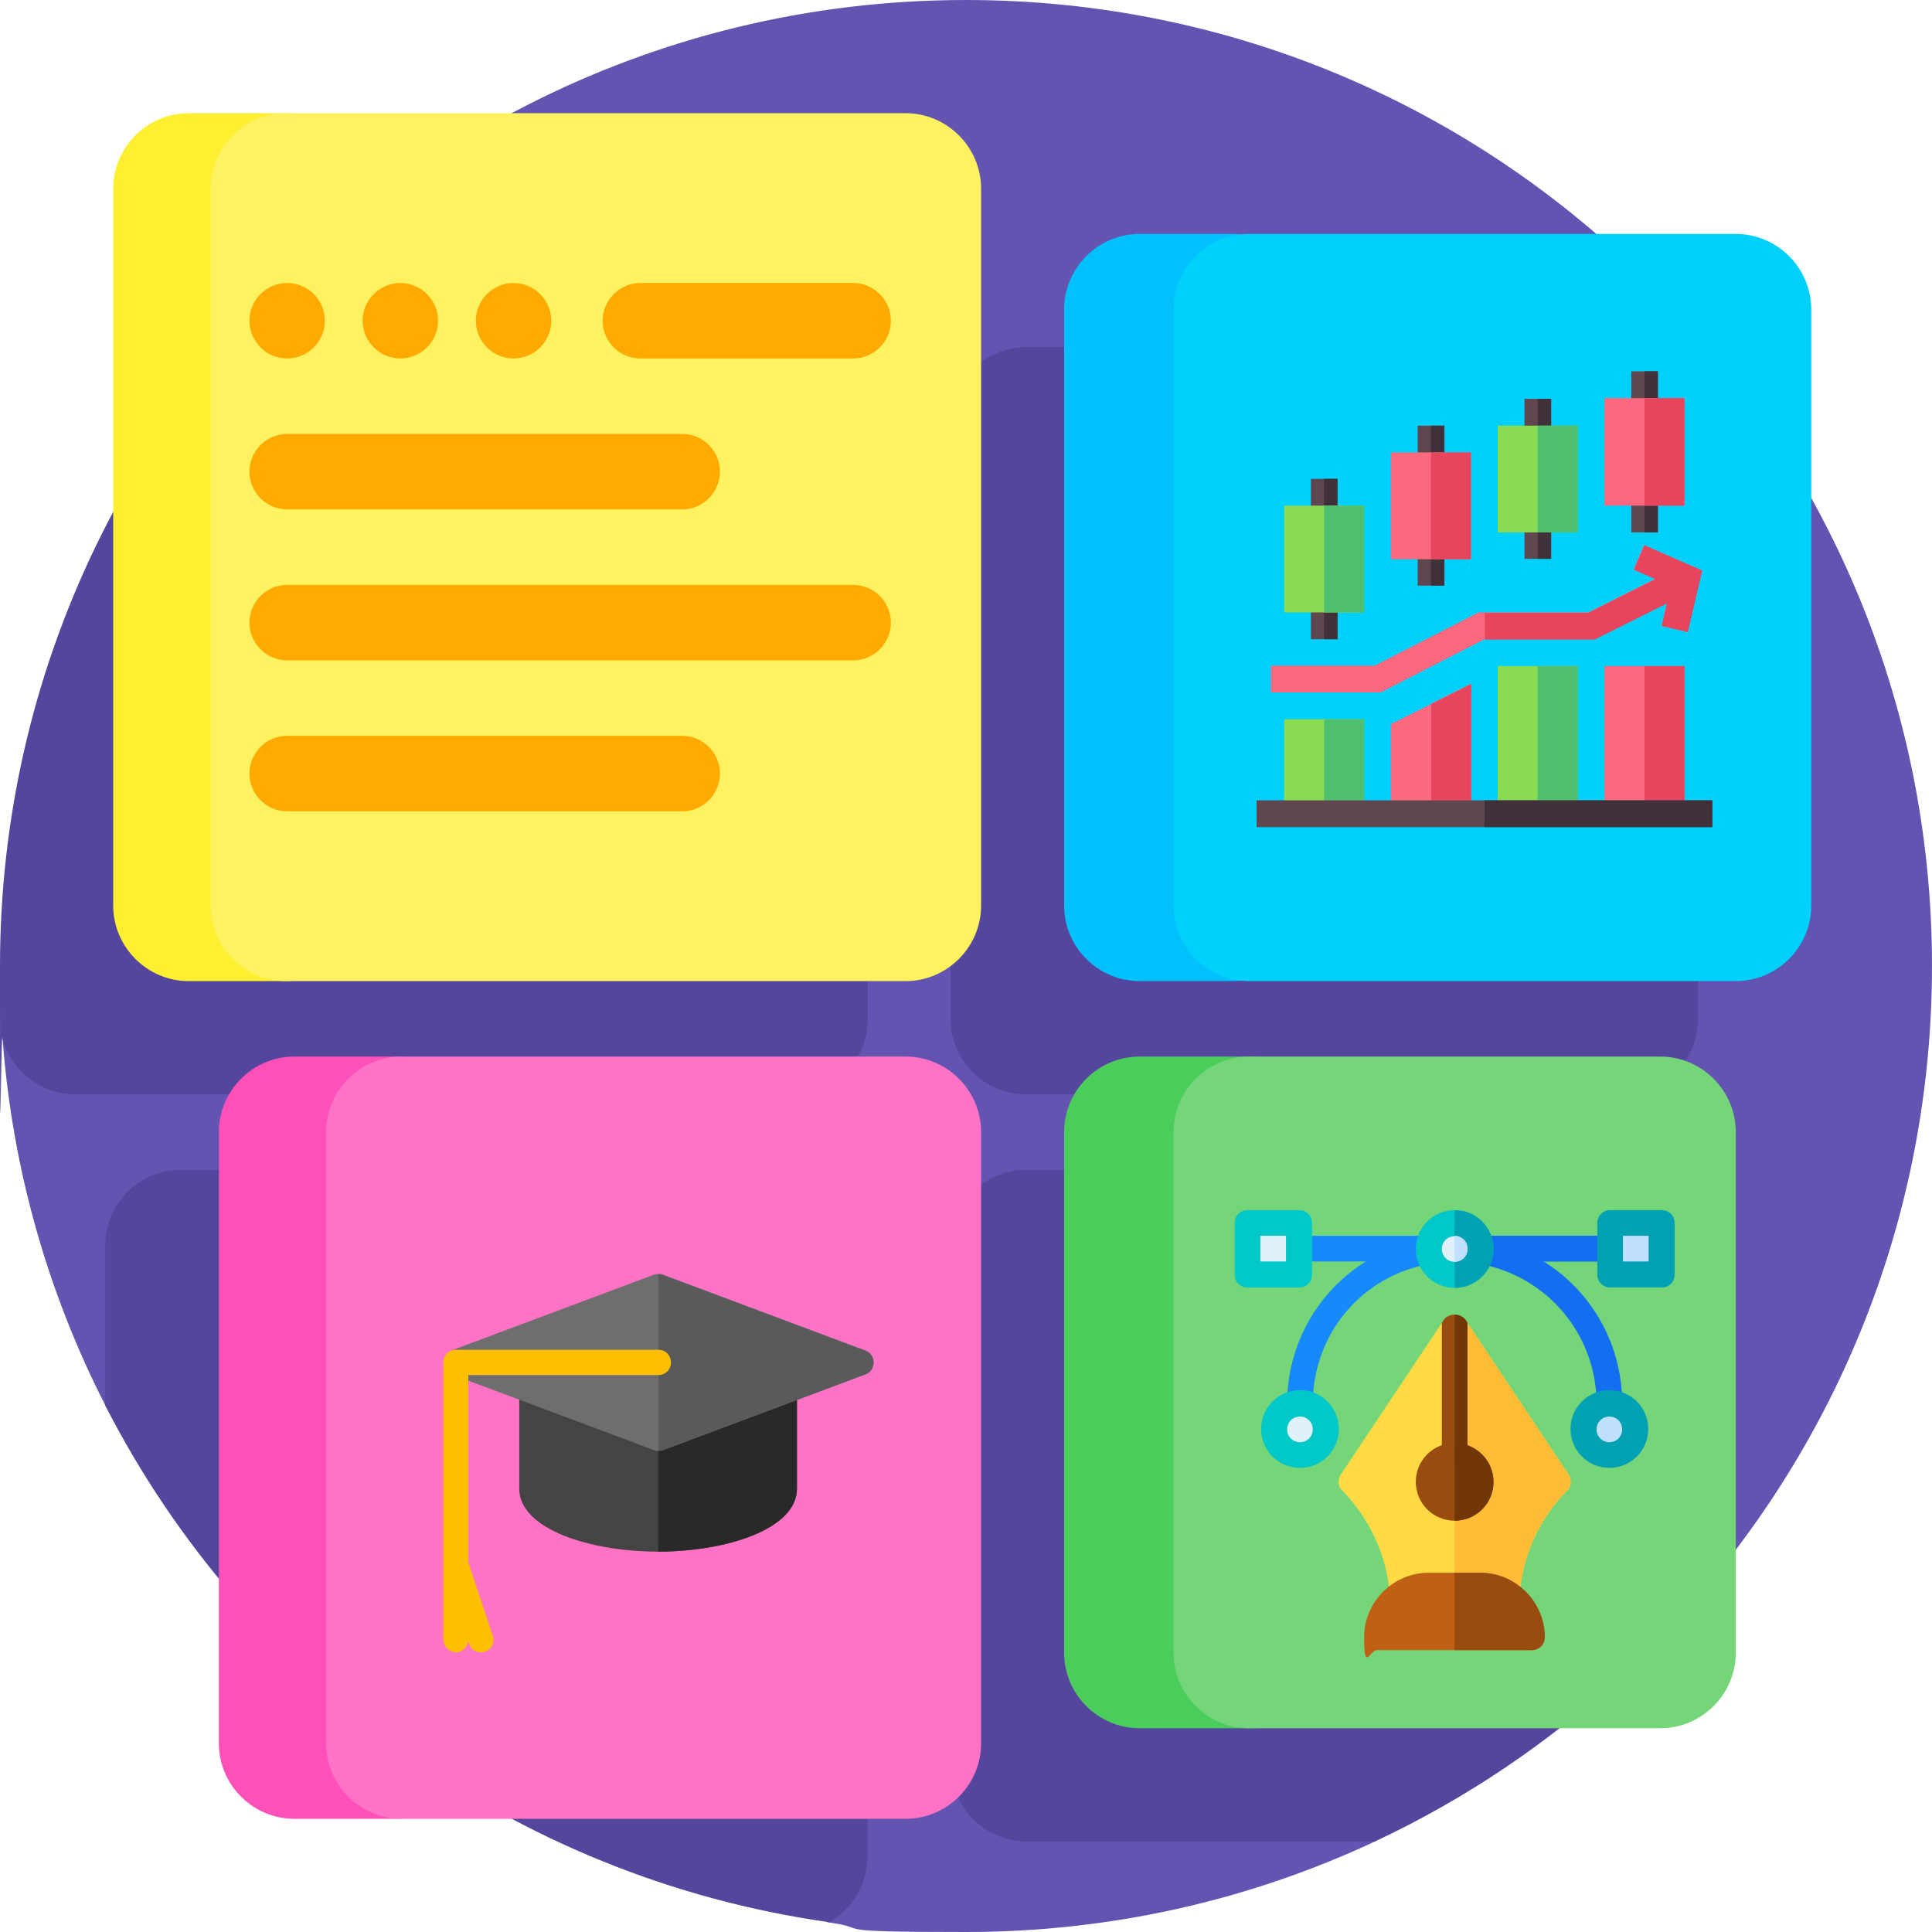 <svg width="130" height="130" viewBox="0 0 130 130" fill="none" xmlns="http://www.w3.org/2000/svg">
<g id="soft-skills2 1" clip-path="url(#clip0_1238_26319)">
<g id="Group">
<path id="Vector" d="M129.999 65C129.999 81.783 123.651 97.068 113.216 108.596C112.708 109.154 111.337 108.723 110.804 109.281C105.624 114.613 99.53 119.057 92.802 122.383C92.421 122.561 92.903 123.729 92.522 123.906C84.169 127.816 74.851 130 64.999 130C55.148 130 58.804 129.771 55.808 129.365C54.792 129.213 54.716 127.105 53.726 126.928C34.581 123.297 20.413 110.779 11.196 94.352C10.79 93.641 7.489 95.342 7.108 94.606C3.274 87.115 0.837 78.762 0.177 69.926C0.05 68.301 2.411 67.793 2.411 66.143C2.411 53.143 6.22 41.031 12.796 30.875C13.608 29.605 12.06 27.244 12.974 26.025C24.831 10.207 43.722 0 64.999 0C100.901 0 129.999 29.098 129.999 65Z" fill="#6354B2"/>
<path id="Vector_2" d="M109.18 83.789V112.684C104.279 117.229 98.643 121.037 92.523 123.906H69.062C66.269 123.906 63.984 121.621 63.984 118.828V83.789C63.984 80.996 66.269 78.711 69.062 78.711H104.102C106.895 78.711 109.18 80.996 109.18 83.789ZM53.32 78.711H19.398C19.322 78.711 19.271 78.711 19.195 78.711C19.119 78.711 19.068 78.711 18.992 78.711H12.162C9.369 78.711 7.084 80.996 7.084 83.789V94.58C16.529 113.014 34.48 126.318 55.783 129.34C57.332 128.477 58.373 126.801 58.373 124.896V83.764C58.373 80.971 56.088 78.686 53.295 78.686L53.32 78.711ZM109.18 23.359H76.426C76.248 23.359 76.07 23.359 75.893 23.385C75.715 23.385 75.537 23.359 75.359 23.359H69.037C66.244 23.359 63.959 25.645 63.959 28.438V68.555C63.959 71.348 66.244 73.633 69.037 73.633H75.359C75.537 73.633 75.715 73.633 75.893 73.607C76.07 73.607 76.248 73.633 76.426 73.633H109.18C111.973 73.633 114.258 71.348 114.258 68.555V28.438C114.258 25.645 111.973 23.359 109.18 23.359ZM53.32 15.234H23.182C9.014 27.168 0 45.018 0 65C0 84.982 0.051 68.301 0.178 69.9C0.762 72.059 2.742 73.633 5.078 73.633H53.32C56.113 73.633 58.398 71.348 58.398 68.555V20.312C58.398 17.52 56.113 15.234 53.32 15.234Z" fill="#54469D"/>
<path id="Vector_3" d="M26.635 122.383H19.805C17.012 122.383 14.727 120.098 14.727 117.305V76.172C14.727 73.379 17.012 71.094 19.805 71.094H26.635C29.428 71.094 31.713 73.379 31.713 76.172V117.305C31.713 120.098 29.428 122.383 26.635 122.383Z" fill="#FF4FB8"/>
<path id="Vector_4" d="M60.938 122.383H27.016C24.223 122.383 21.938 120.098 21.938 117.305V76.172C21.938 73.379 24.223 71.094 27.016 71.094H60.938C63.73 71.094 66.016 73.379 66.016 76.172V117.305C66.016 120.098 63.73 122.383 60.938 122.383Z" fill="#FF73C6"/>
<path id="Vector_5" d="M84.322 116.289H76.68C73.887 116.289 71.602 114.004 71.602 111.211V76.172C71.602 73.379 73.887 71.094 76.68 71.094H84.322C87.115 71.094 89.4 73.379 89.4 76.172V111.211C89.4 114.004 87.115 116.289 84.322 116.289Z" fill="#4BCD5C"/>
<path id="Vector_6" d="M111.719 116.289H84.043C81.25 116.289 78.965 114.004 78.965 111.211V76.172C78.965 73.379 81.25 71.094 84.043 71.094H111.719C114.512 71.094 116.797 73.379 116.797 76.172V111.211C116.797 114.004 114.512 116.289 111.719 116.289Z" fill="#74D579"/>
<path id="Vector_7" d="M83.002 66.016H76.68C73.887 66.016 71.602 63.73 71.602 60.938V20.82C71.602 18.027 73.887 15.742 76.68 15.742H83.002C85.795 15.742 88.08 18.027 88.08 20.82V60.938C88.08 63.73 85.795 66.016 83.002 66.016Z" fill="#00C1FB"/>
<path id="Vector_8" d="M116.797 66.016H84.043C81.25 66.016 78.965 63.73 78.965 60.938V20.82C78.965 18.027 81.25 15.742 84.043 15.742H116.797C119.59 15.742 121.875 18.027 121.875 20.82V60.938C121.875 63.73 119.59 66.016 116.797 66.016Z" fill="#00D1FC"/>
<path id="Vector_9" d="M19.195 66.016H12.695C9.902 66.016 7.617 63.73 7.617 60.938V12.695C7.617 9.902 9.902 7.617 12.695 7.617H19.195C21.988 7.617 24.273 9.902 24.273 12.695V60.938C24.273 63.73 21.988 66.016 19.195 66.016Z" fill="#FFEF31"/>
<path id="Vector_10" d="M60.938 66.016H19.246C16.453 66.016 14.168 63.73 14.168 60.938V12.695C14.168 9.902 16.453 7.617 19.246 7.617H60.938C63.73 7.617 66.016 9.902 66.016 12.695V60.938C66.016 63.73 63.73 66.016 60.938 66.016Z" fill="#FFF261"/>
<path id="Vector_11" d="M59.947 21.582C59.947 22.979 58.805 24.121 57.408 24.121H43.088C41.691 24.121 40.549 22.979 40.549 21.582C40.549 20.186 41.691 19.043 43.088 19.043H57.408C58.805 19.043 59.947 20.186 59.947 21.582ZM19.322 24.121C20.719 24.121 21.861 22.979 21.861 21.582C21.861 20.186 20.719 19.043 19.322 19.043C17.926 19.043 16.783 20.186 16.783 21.582C16.783 22.979 17.926 24.121 19.322 24.121ZM26.939 24.121C28.336 24.121 29.479 22.979 29.479 21.582C29.479 20.186 28.336 19.043 26.939 19.043C25.543 19.043 24.4 20.186 24.4 21.582C24.4 22.979 25.543 24.121 26.939 24.121ZM34.557 24.121C35.953 24.121 37.096 22.979 37.096 21.582C37.096 20.186 35.953 19.043 34.557 19.043C33.16 19.043 32.018 20.186 32.018 21.582C32.018 22.979 33.16 24.121 34.557 24.121ZM19.322 34.277H45.906C47.303 34.277 48.445 33.135 48.445 31.738C48.445 30.342 47.303 29.199 45.906 29.199H19.322C17.926 29.199 16.783 30.342 16.783 31.738C16.783 33.135 17.926 34.277 19.322 34.277ZM57.408 39.355H19.322C17.926 39.355 16.783 40.498 16.783 41.895C16.783 43.291 17.926 44.434 19.322 44.434H57.408C58.805 44.434 59.947 43.291 59.947 41.895C59.947 40.498 58.805 39.355 57.408 39.355ZM45.906 49.512H19.322C17.926 49.512 16.783 50.654 16.783 52.051C16.783 53.447 17.926 54.59 19.322 54.59H45.906C47.303 54.59 48.445 53.447 48.445 52.051C48.445 50.654 47.303 49.512 45.906 49.512Z" fill="#FFAA00"/>
<g id="Group_2">
<path id="Vector_12" d="M105.421 100.318C103.593 102.172 102.451 104.66 102.247 107.275C102.222 107.732 101.841 108.062 101.384 108.062H94.376C93.919 108.062 93.538 107.707 93.513 107.275C93.31 104.66 92.167 102.197 90.339 100.318C90.035 100.039 89.984 99.582 90.212 99.227L97.017 89.019L97.779 90.365L97.88 90.238L98.744 89.019L105.548 99.227C105.777 99.582 105.726 100.039 105.421 100.318Z" fill="#FFDA45"/>
<path id="Vector_13" d="M105.422 100.318C103.594 102.172 102.451 104.66 102.248 107.275C102.223 107.732 101.842 108.062 101.385 108.062H97.881V90.238L98.744 89.019L105.549 99.227C105.777 99.582 105.727 100.039 105.422 100.318Z" fill="#FFBC36"/>
<path id="Vector_14" d="M99.607 105.828H96.129C93.742 105.828 91.787 107.783 91.787 110.17C91.787 112.557 92.168 111.033 92.65 111.033H103.061C103.543 111.033 103.924 110.652 103.924 110.17C103.924 107.783 101.969 105.828 99.582 105.828H99.607Z" fill="#BF6015"/>
<path id="Vector_15" d="M103.949 110.17C103.949 110.652 103.568 111.033 103.086 111.033H97.881V105.828H99.607C101.994 105.828 103.949 107.783 103.949 110.17Z" fill="#994C10"/>
<path id="Vector_16" d="M109.154 84.018C109.154 84.5 108.773 84.881 108.291 84.881H87.471C86.988 84.881 86.607 84.5 86.607 84.018C86.607 83.535 86.988 83.154 87.471 83.154H108.291C108.773 83.154 109.154 83.535 109.154 84.018Z" fill="#1689FC"/>
<path id="Vector_17" d="M109.154 84.018C109.154 84.5 108.773 84.881 108.291 84.881H97.881V83.154H108.291C108.773 83.154 109.154 83.535 109.154 84.018Z" fill="#136EF1"/>
<path id="Vector_18" d="M87.471 95.316C86.988 95.316 86.607 94.936 86.607 94.453C86.607 88.918 90.568 84.246 96.002 83.332C96.484 83.256 96.916 83.561 96.992 84.043C97.068 84.525 96.764 84.957 96.281 85.033C91.66 85.795 88.334 89.756 88.334 94.453C88.334 99.15 87.953 95.316 87.471 95.316Z" fill="#1689FC"/>
<path id="Vector_19" d="M108.291 95.316C107.809 95.316 107.428 94.936 107.428 94.453C107.428 89.781 104.076 85.82 99.48 85.033C98.998 84.957 98.693 84.5 98.769 84.043C98.846 83.561 99.303 83.256 99.76 83.332C105.219 84.246 109.154 88.918 109.154 94.453C109.154 99.988 108.773 95.316 108.291 95.316Z" fill="#136EF1"/>
<path id="Vector_20" d="M87.471 98.769C86.023 98.769 84.856 97.602 84.856 96.154C84.856 94.707 86.023 93.539 87.471 93.539C88.918 93.539 90.086 94.707 90.086 96.154C90.086 97.602 88.918 98.769 87.471 98.769Z" fill="#00C8C8"/>
<path id="Vector_21" d="M87.471 97.043C86.988 97.043 86.607 96.662 86.607 96.18C86.607 95.697 86.988 95.316 87.471 95.316C87.953 95.316 88.334 95.697 88.334 96.18C88.334 96.662 87.953 97.043 87.471 97.043Z" fill="#E1F1FA"/>
<path id="Vector_22" d="M108.291 98.769C106.844 98.769 105.676 97.602 105.676 96.154C105.676 94.707 106.844 93.539 108.291 93.539C109.738 93.539 110.906 94.707 110.906 96.154C110.906 97.602 109.738 98.769 108.291 98.769Z" fill="#00A1B2"/>
<path id="Vector_23" d="M108.291 97.043C107.809 97.043 107.428 96.662 107.428 96.18C107.428 95.697 107.809 95.316 108.291 95.316C108.773 95.316 109.154 95.697 109.154 96.18C109.154 96.662 108.773 97.043 108.291 97.043Z" fill="#BFE1FF"/>
<g id="Group_3">
<path id="Vector_24" d="M97.881 81.428C96.434 81.428 95.266 82.596 95.266 84.043C95.266 85.49 96.434 86.658 97.881 86.658C99.328 86.658 100.496 85.49 100.496 84.043C100.496 82.596 99.328 81.428 97.881 81.428Z" fill="#00C8C8"/>
<path id="Vector_25" d="M87.42 86.633H83.941C83.459 86.633 83.078 86.252 83.078 85.769V82.291C83.078 81.809 83.459 81.428 83.941 81.428H87.42C87.902 81.428 88.283 81.809 88.283 82.291V85.769C88.283 86.252 87.902 86.633 87.42 86.633Z" fill="#00C8C8"/>
</g>
<path id="Vector_26" d="M86.531 83.154H84.805V84.881H86.531V83.154Z" fill="#E1F1FA"/>
<path id="Vector_27" d="M111.82 86.633H108.342C107.859 86.633 107.479 86.252 107.479 85.769V82.291C107.479 81.809 107.859 81.428 108.342 81.428H111.82C112.303 81.428 112.684 81.809 112.684 82.291V85.769C112.684 86.252 112.303 86.633 111.82 86.633Z" fill="#00A1B2"/>
<path id="Vector_28" d="M110.932 83.154H109.205V84.881H110.932V83.154Z" fill="#BFE1FF"/>
<g id="Group_4">
<path id="Vector_29" d="M97.881 97.094C96.434 97.094 95.266 98.262 95.266 99.709C95.266 101.156 96.434 102.324 97.881 102.324C99.328 102.324 100.496 101.156 100.496 99.709C100.496 98.262 99.328 97.094 97.881 97.094Z" fill="#994C0F"/>
<path id="Vector_30" d="M98.744 89.019V97.982C98.744 98.465 98.363 98.846 97.881 98.846C97.398 98.846 97.018 98.465 97.018 97.982V89.019L97.144 88.816C97.322 88.562 97.602 88.461 97.881 88.461C98.16 88.461 98.439 88.588 98.617 88.816L98.744 89.019Z" fill="#994C0F"/>
</g>
<path id="Vector_31" d="M97.881 86.633V81.428C99.328 81.428 100.496 82.596 100.496 84.043C100.496 85.49 99.328 86.658 97.881 86.658V86.633Z" fill="#00A1B2"/>
<path id="Vector_32" d="M97.881 84.906C97.398 84.906 97.018 84.525 97.018 84.043C97.018 83.561 97.398 83.18 97.881 83.18C98.363 83.18 98.744 83.561 98.744 84.043C98.744 84.525 98.363 84.906 97.881 84.906Z" fill="#E1F1FA"/>
<path id="Vector_33" d="M98.744 84.018C98.744 83.535 98.363 83.154 97.881 83.154V84.881C98.363 84.881 98.744 84.5 98.744 84.018Z" fill="#BFE1FF"/>
<g id="Group_5">
<path id="Vector_34" d="M97.881 98.846V88.461C98.16 88.461 98.439 88.588 98.617 88.816L98.744 89.019V97.982C98.744 98.465 98.363 98.846 97.881 98.846Z" fill="#713708"/>
<path id="Vector_35" d="M100.496 99.709C100.496 101.156 99.328 102.324 97.881 102.324V97.119C99.328 97.119 100.496 98.287 100.496 99.734V99.709Z" fill="#713708"/>
</g>
</g>
<g id="Group_6">
<path id="Vector_36" d="M107.961 44.815H113.344V54.742H107.961V44.815Z" fill="#FD697F"/>
<path id="Vector_37" d="M110.652 44.815H113.344V54.742H110.652V44.815Z" fill="#E6455D"/>
<path id="Vector_38" d="M103.467 44.815H100.775V54.742H106.158V44.815H103.467Z" fill="#8ADB53"/>
<path id="Vector_39" d="M103.467 44.815H106.158V54.742H103.467V44.815Z" fill="#4FC16E"/>
<path id="Vector_40" d="M96.281 47.379L93.59 48.725V54.717H98.973V46.008L96.281 47.353V47.379Z" fill="#FD697F"/>
<path id="Vector_41" d="M98.998 46.033L96.307 47.379V54.742H98.998V46.033Z" fill="#E6455D"/>
<path id="Vector_42" d="M88.207 32.221H90.01V34.912H88.207V32.221Z" fill="#60474F"/>
<path id="Vector_43" d="M88.207 40.32H90.01V43.012H88.207V40.32Z" fill="#60474F"/>
<path id="Vector_44" d="M89.096 32.221H89.984V34.912H89.096V32.221Z" fill="#3F303A"/>
<path id="Vector_45" d="M89.096 40.32H89.984V43.012H89.096V40.32Z" fill="#3F303A"/>
<path id="Vector_46" d="M86.404 48.395H91.787V54.742H86.404V48.395Z" fill="#8ADB53"/>
<path id="Vector_47" d="M89.096 48.395H91.787V54.742H89.096V48.395Z" fill="#4FC16E"/>
<g id="Group_7">
<path id="Vector_48" d="M110.627 36.664L109.916 38.315L111.363 38.949L106.869 41.209H99.481L92.498 44.789H85.516V46.592H92.904L99.887 43.012H107.275L112.15 40.574L111.795 42.123L113.547 42.529L114.512 38.391L110.627 36.69V36.664Z" fill="#FD697F"/>
<path id="Vector_49" d="M112.176 40.574L111.82 42.123L113.572 42.529L114.537 38.391L110.652 36.69L109.941 38.34L111.389 38.975L106.895 41.234H99.912V43.037H107.301L112.176 40.6V40.574Z" fill="#E6455D"/>
<path id="Vector_50" d="M99.887 53.853H84.551V55.656H115.197V53.853H99.861H99.887Z" fill="#60474F"/>
<path id="Vector_51" d="M99.887 53.853H115.223V55.656H99.887V53.853Z" fill="#3F303A"/>
</g>
<path id="Vector_52" d="M86.404 34.023V41.209H91.787V34.023H86.404Z" fill="#8ADB53"/>
<path id="Vector_53" d="M89.096 34.023H91.787V41.209H89.096V34.023Z" fill="#4FC16E"/>
<path id="Vector_54" d="M95.393 28.641H97.195V31.332H95.393V28.641Z" fill="#60474F"/>
<path id="Vector_55" d="M95.393 36.715H97.195V39.406H95.393V36.715Z" fill="#60474F"/>
<path id="Vector_56" d="M96.281 28.641H97.17V31.332H96.281V28.641Z" fill="#3F303A"/>
<path id="Vector_57" d="M96.281 36.715H97.17V39.406H96.281V36.715Z" fill="#3F303A"/>
<path id="Vector_58" d="M93.59 30.443V37.629H98.973V30.443H93.59Z" fill="#FD697F"/>
<path id="Vector_59" d="M96.281 30.443H98.973V37.629H96.281V30.443Z" fill="#E6455D"/>
<path id="Vector_60" d="M109.764 24.984H111.566V27.676H109.764V24.984Z" fill="#60474F"/>
<path id="Vector_61" d="M109.764 33.135H111.566V35.826H109.764V33.135Z" fill="#60474F"/>
<path id="Vector_62" d="M110.652 24.984H111.541V27.676H110.652V24.984Z" fill="#3F303A"/>
<path id="Vector_63" d="M110.652 33.135H111.541V35.826H110.652V33.135Z" fill="#3F303A"/>
<path id="Vector_64" d="M107.961 26.787V34.023H113.344V26.787H107.961Z" fill="#FD697F"/>
<path id="Vector_65" d="M110.652 26.787H113.344V34.023H110.652V26.787Z" fill="#E6455D"/>
<path id="Vector_66" d="M102.578 26.838H104.381V29.529H102.578V26.838Z" fill="#60474F"/>
<path id="Vector_67" d="M102.578 34.912H104.381V37.603H102.578V34.912Z" fill="#60474F"/>
<path id="Vector_68" d="M103.467 26.838H104.355V29.529H103.467V26.838Z" fill="#3F303A"/>
<path id="Vector_69" d="M103.467 34.912H104.355V37.603H103.467V34.912Z" fill="#3F303A"/>
<path id="Vector_70" d="M100.775 28.641V35.826H106.158V28.641H100.775Z" fill="#8ADB53"/>
<path id="Vector_71" d="M103.467 28.641H106.158V35.826H103.467V28.641Z" fill="#4FC16E"/>
</g>
</g>
<g id="Group_8">
<path id="Vector_72" d="M53.625 93.59V100.166C53.625 102.908 48.826 104.406 44.281 104.406C39.736 104.406 34.938 102.908 34.938 100.166V93.59C34.938 93.133 35.318 92.752 35.775 92.752H52.762C53.244 92.752 53.6 93.133 53.6 93.59H53.625Z" fill="#444444"/>
<path id="Vector_73" d="M53.625 93.59V100.166C53.625 102.908 48.826 104.406 44.281 104.406V92.727H52.762C53.244 92.727 53.6 93.107 53.6 93.564L53.625 93.59Z" fill="#292929"/>
<path id="Vector_74" d="M58.779 91.686C58.779 92.041 58.551 92.371 58.246 92.473L44.611 97.576C44.51 97.602 44.408 97.627 44.307 97.627C44.205 97.627 44.103 97.627 44.002 97.576L30.367 92.473V90.873L44.002 85.769C44.103 85.744 44.205 85.719 44.307 85.719C44.408 85.719 44.51 85.719 44.611 85.769L58.246 90.873C58.576 91 58.779 91.305 58.779 91.66V91.686Z" fill="#6E6E6E"/>
<path id="Vector_75" d="M58.779 91.686C58.779 92.041 58.551 92.371 58.246 92.473L44.611 97.576C44.51 97.602 44.408 97.627 44.307 97.627V85.744C44.408 85.744 44.51 85.744 44.611 85.795L58.246 90.898C58.576 91.025 58.779 91.33 58.779 91.686Z" fill="#5A5A5A"/>
<path id="Vector_76" d="M45.145 91.686C45.145 92.168 44.764 92.523 44.307 92.523H31.51V105.117L33.16 110.068C33.312 110.5 33.084 111.008 32.627 111.135C32.17 111.287 31.688 111.059 31.561 110.602L31.51 110.449C31.434 110.855 31.078 111.186 30.672 111.186C30.266 111.186 29.834 110.805 29.834 110.348V91.66C29.834 91.178 30.215 90.822 30.672 90.822H44.307C44.789 90.822 45.145 91.203 45.145 91.66V91.686Z" fill="#FDBF00"/>
</g>
</g>
<defs>
<clipPath id="clip0_1238_26319">
<rect width="130" height="130" fill="white"/>
</clipPath>
</defs>
</svg>
